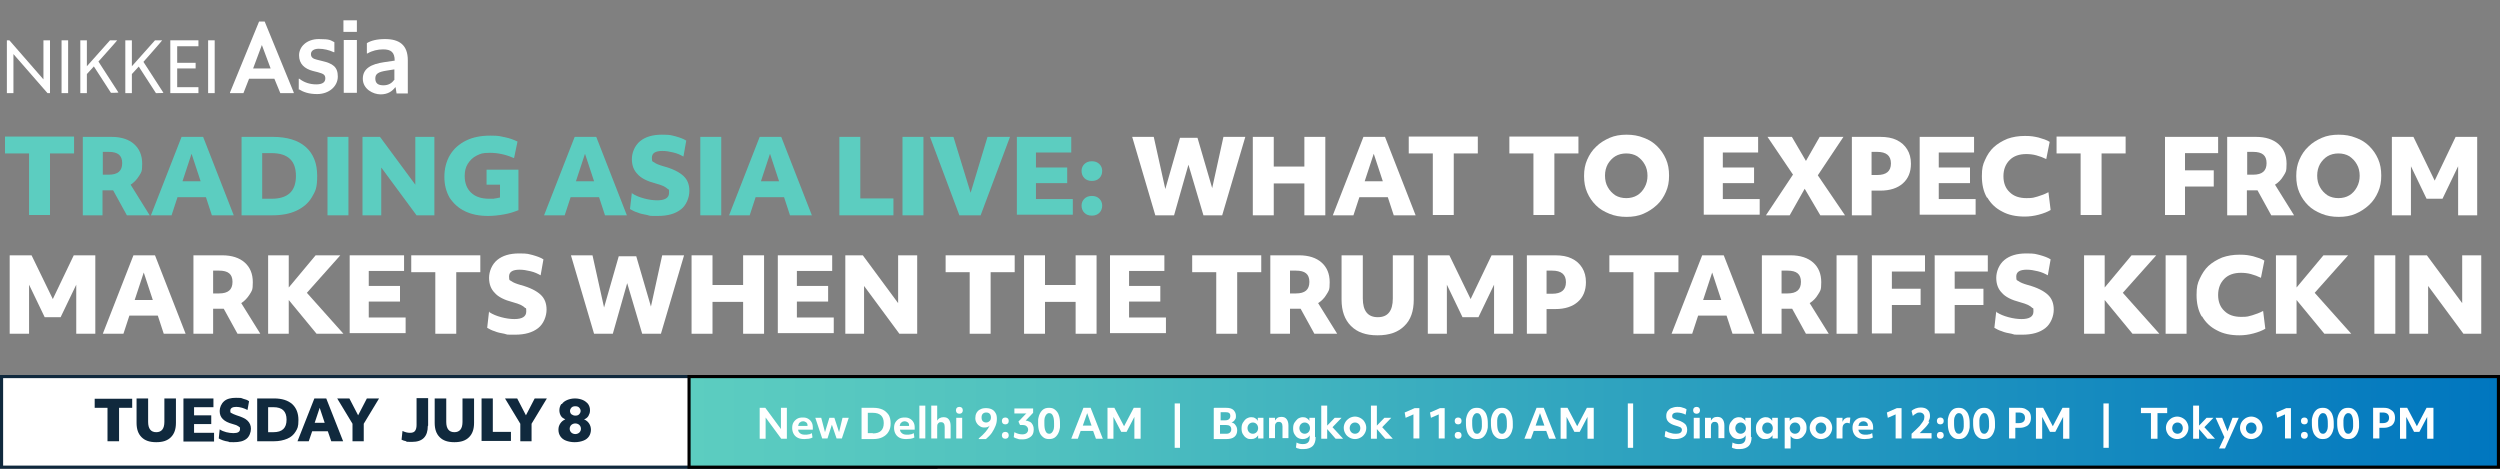 <?xml version="1.0" encoding="UTF-8"?>
<svg id="title" xmlns="http://www.w3.org/2000/svg" xmlns:xlink="http://www.w3.org/1999/xlink" version="1.1" viewBox="0 0 800 150">
  <rect x="0" y="0" width="800" height="150" fill="#808080" stroke="none"/>
  <!-- Generator: Adobe Illustrator 29.5.1, SVG Export Plug-In . SVG Version: 2.1.0 Build 141)  -->
  <defs>
    <style>
      .st0 {
        fill: #5ccdc0;
      }

      .st1 {
        fill: url(#_名称未設定グラデーション_9);
      }

      .st2 {
        fill: #fff;
      }

      .st3 {
        fill: #10293d;
      }
    </style>
    <linearGradient id="_名称未設定グラデーション_9" data-name="名称未設定グラデーション 9" x1="220.5" y1="135" x2="799.5" y2="135" gradientUnits="userSpaceOnUse">
      <stop offset="0" stop-color="#5ccdc0"/>
      <stop offset=".2" stop-color="#50c1bf"/>
      <stop offset=".5" stop-color="#30a4bf"/>
      <stop offset="1" stop-color="#0076bf"/>
    </linearGradient>
  </defs>
  <g>
    <rect class="st2" x=".5" y="120.5" width="299" height="29"/>
    <path class="st3" d="M299,121v28H1v-28h298M300,120H0v30h300v-30h0Z"/>
  </g>
  <g>
    <rect class="st1" x="220.5" y="120.5" width="579" height="29"/>
    <path d="M799,121v28H221v-28h578M800,120H220v30h580v-30h0Z"/>
  </g>
  <g>
    <path class="st0" d="M9.3,49.1H1.6v-5.4h22.1v5.4h-7.7v19.7h-6.7v-19.7Z"/>
    <path class="st0" d="M26.6,43.8h9.1c3.1,0,5.5.8,7.2,2.3,1.7,1.5,2.6,3.6,2.6,6.3s-.3,2.7-1,3.9c-.7,1.1-1.6,2.1-2.7,2.8l6.1,9.8h-7.3l-4.4-8h-3.4v8h-6.3v-25.1ZM34.8,55.9c2.9,0,4.3-1.2,4.3-3.7s-1.4-3.6-4.3-3.6h-1.9v7.3h1.8Z"/>
    <path class="st0" d="M58.1,43.8h6.9l9.8,25.1h-7l-1.9-5.8h-9.1l-1.9,5.8h-6.6l9.8-25.1ZM64.2,58l-2.9-8.8-2.9,8.8h5.8Z"/>
    <path class="st0" d="M77.3,43.8h10c4.6,0,8.1,1.1,10.5,3.2,2.5,2.2,3.7,5.3,3.7,9.3s-.6,4.9-1.7,6.8c-1.1,1.9-2.8,3.3-4.9,4.3s-4.7,1.5-7.8,1.5h-9.8v-25.1ZM86.9,63.6c5.2,0,7.8-2.4,7.8-7.3s-2.6-7.3-7.8-7.3h-3v14.6h3Z"/>
    <path class="st0" d="M104.8,43.8h6.7v25.1h-6.7v-25.1Z"/>
    <path class="st0" d="M115.9,43.8h5.7l11.3,15.3v-15.3h6.1v25.1h-5.7l-11.3-15.3v15.3h-6v-25.1Z"/>
    <path class="st0" d="M166,67.2c-1.4.6-3,1.1-4.7,1.4s-3.4.5-5.1.5c-2.9,0-5.3-.5-7.4-1.5-2.1-1-3.7-2.5-4.9-4.3-1.1-1.9-1.7-4.1-1.7-6.7s.6-5,1.8-7c1.2-2,2.9-3.5,5.1-4.6,2.2-1.1,4.8-1.6,7.8-1.6s3,.2,4.6.5c1.5.3,2.9.8,4.1,1.4l-1.1,5.3c-2.5-1.1-5.1-1.7-7.7-1.7s-3,.3-4.3.9c-1.2.6-2.1,1.5-2.8,2.6-.7,1.1-1,2.4-1,3.9,0,2.3.7,4.1,2.1,5.4,1.4,1.3,3.3,1.9,5.8,1.9s1.1,0,1.7-.1c.5,0,1.1-.2,1.7-.3v-4.1h-4.3v-4.8h10.2v12.9Z"/>
    <path class="st0" d="M183.9,43.8h6.9l9.8,25.1h-7l-1.9-5.8h-9.1l-1.9,5.8h-6.6l9.8-25.1ZM190.1,58l-2.9-8.8-2.9,8.8h5.8Z"/>
    <path class="st0" d="M202.3,61.9c1.1.7,2.3,1.2,3.8,1.6,1.5.4,2.9.6,4.2.6,2.5,0,3.8-.8,3.8-2.4s-.1-.9-.4-1.2c-.3-.3-.7-.6-1.3-.9-.6-.3-1.5-.6-2.6-.9-2.7-.7-4.7-1.7-5.8-3-1.2-1.2-1.8-2.8-1.8-4.8s.9-4.3,2.6-5.7c1.7-1.4,4-2.1,7-2.1s2.9.2,4.3.5c1.4.4,2.6.8,3.5,1.4l-.9,5.1c-.9-.5-1.9-1-3.2-1.3-1.2-.3-2.4-.5-3.5-.5-2.3,0-3.4.7-3.4,2.2s.3,1.1.8,1.5c.5.4,1.5.8,2.9,1.2,3,.8,5.1,1.9,6.4,3.1,1.3,1.2,1.9,2.8,1.9,4.8s-.9,4.5-2.7,5.9c-1.8,1.4-4.2,2.1-7.4,2.1s-2.2,0-3.4-.3c-1.1-.2-2.2-.4-3.1-.8-1-.3-1.7-.7-2.4-1.1l.6-5.3Z"/>
    <path class="st0" d="M224.1,43.8h6.7v25.1h-6.7v-25.1Z"/>
    <path class="st0" d="M243.1,43.8h6.9l9.8,25.1h-7l-1.9-5.8h-9.1l-1.9,5.8h-6.6l9.8-25.1ZM249.3,58l-2.9-8.8-2.9,8.8h5.8Z"/>
    <path class="st0" d="M268.6,43.8h6.7v19.7h10.6v5.4h-17.3v-25.1Z"/>
    <path class="st0" d="M288.8,43.8h6.7v25.1h-6.7v-25.1Z"/>
    <path class="st0" d="M297.7,43.8h7.4l5.5,17.9,5.4-17.9h7.2l-9.4,25.1h-6.8l-9.4-25.1Z"/>
    <path class="st0" d="M325.4,43.8h17.4v5h-11.3v4.8h10v5h-10v5.1h11.8v5h-17.9v-25.1Z"/>
    <path class="st0" d="M347,57c-.6-.6-.9-1.4-.9-2.3s.3-1.6.9-2.2c.6-.6,1.4-.9,2.4-.9s1.8.3,2.4.9c.6.6.9,1.3.9,2.2s-.3,1.7-.9,2.3c-.6.6-1.4.9-2.4.9s-1.8-.3-2.4-.9ZM347,68.1c-.6-.6-.9-1.4-.9-2.3s.3-1.6.9-2.2c.6-.6,1.4-.9,2.4-.9s1.8.3,2.4.9c.6.6.9,1.3.9,2.2s-.3,1.7-.9,2.3c-.6.6-1.4.9-2.4.9s-1.8-.3-2.4-.9Z"/>
    <path class="st2" d="M362.2,43.8h7l3.7,16.7,4.7-16.4h5.6l4.7,16.1,3.6-16.4h7l-7.4,25.1h-6l-4.8-16.2-4.6,16.2h-6l-7.4-25.1Z"/>
    <path class="st2" d="M400.9,43.8h6.7v9.5h9.8v-9.5h6.7v25.1h-6.7v-10.2h-9.8v10.2h-6.7v-25.1Z"/>
    <path class="st2" d="M436.3,43.8h6.9l9.8,25.1h-7l-1.9-5.8h-9.1l-1.9,5.8h-6.6l9.8-25.1ZM442.5,58l-2.9-8.8-2.9,8.8h5.8Z"/>
    <path class="st2" d="M458.5,49.1h-7.7v-5.4h22.1v5.4h-7.7v19.7h-6.7v-19.7Z"/>
    <path class="st2" d="M490.7,49.1h-7.7v-5.4h22.1v5.4h-7.7v19.7h-6.7v-19.7Z"/>
    <path class="st2" d="M520.5,69.4c-2,0-3.8-.3-5.5-1s-3.1-1.5-4.3-2.7c-1.2-1.2-2.1-2.5-2.8-4.1-.7-1.6-1-3.3-1-5.3s.3-3.6,1-5.2c.7-1.6,1.6-3,2.9-4.2,1.2-1.2,2.7-2.1,4.3-2.8,1.6-.7,3.4-1,5.4-1s3.8.3,5.5,1c1.7.6,3.1,1.5,4.3,2.7,1.2,1.2,2.1,2.5,2.8,4.1.7,1.6,1,3.3,1,5.3s-.3,3.6-1,5.2c-.7,1.6-1.6,3-2.9,4.2s-2.7,2.1-4.3,2.8c-1.6.7-3.4,1-5.4,1ZM527.2,56.3c0-1.4-.3-2.7-.9-3.7-.6-1.1-1.4-1.9-2.4-2.6-1-.6-2.2-.9-3.5-.9s-2.5.3-3.5.9-1.8,1.5-2.4,2.5c-.6,1.1-.9,2.3-.9,3.7s.3,2.7.9,3.7c.6,1.1,1.4,1.9,2.4,2.6,1,.6,2.2.9,3.5.9s2.5-.3,3.5-.9c1-.6,1.8-1.5,2.4-2.6.6-1.1.9-2.3.9-3.7Z"/>
    <path class="st2" d="M545.2,43.8h17.4v5h-11.3v4.8h10v5h-10v5.1h11.8v5h-17.9v-25.1Z"/>
    <path class="st2" d="M573.7,55.8l-8.1-12h7.8l4.5,7.7,4.4-7.7h7.6l-8.2,12.3,8.7,12.8h-7.9l-5-8.5-4.8,8.5h-7.6l8.7-13.1Z"/>
    <path class="st2" d="M592.6,43.8h9.1c2,0,3.8.3,5.2,1,1.5.7,2.6,1.7,3.4,3,.8,1.3,1.2,2.8,1.2,4.6,0,2.7-.9,4.8-2.6,6.3-1.7,1.5-4.1,2.3-7.2,2.3h-2.8v7.9h-6.3v-25.1ZM600.7,56c2.9,0,4.4-1.2,4.4-3.7s-1.5-3.7-4.4-3.7h-1.8v7.4h1.8Z"/>
    <path class="st2" d="M614.3,43.8h17.4v5h-11.3v4.8h10v5h-10v5.1h11.8v5h-17.9v-25.1Z"/>
    <path class="st2" d="M635.8,63.2c-1.1-1.9-1.6-4.2-1.6-6.8s.3-3.7,1-5.2c.7-1.6,1.6-3,2.8-4.1s2.7-2,4.4-2.7c1.7-.6,3.5-.9,5.6-.9s2.9.2,4.3.5c1.4.4,2.7.8,3.6,1.4l-1.1,5.5c-1-.5-2.1-.9-3.2-1.2-1.1-.3-2.2-.4-3.2-.4-2.2,0-4,.6-5.3,1.9-1.3,1.3-2,3-2,5.2s.7,3.9,2,5.1c1.3,1.3,3.1,1.9,5.4,1.9s2.2-.2,3.5-.5c1.3-.4,2.4-.8,3.5-1.4l.7,5.7c-1,.6-2.3,1.1-3.8,1.5-1.5.4-3,.6-4.5.6-2.8,0-5.2-.5-7.2-1.6-2-1-3.6-2.5-4.7-4.4Z"/>
    <path class="st2" d="M665.8,49.1h-7.7v-5.4h22.1v5.4h-7.7v19.7h-6.7v-19.7Z"/>
    <path class="st2" d="M692.7,43.8h17.1v5.2h-10.6v5.5h9.2v5.2h-9.2v9.1h-6.4v-25.1Z"/>
    <path class="st2" d="M712.8,43.8h9.1c3.1,0,5.5.8,7.2,2.3,1.7,1.5,2.6,3.6,2.6,6.3s-.3,2.7-1,3.9-1.6,2.1-2.7,2.8l6.1,9.8h-7.3l-4.4-8h-3.4v8h-6.3v-25.1ZM721,55.9c2.9,0,4.3-1.2,4.3-3.7s-1.4-3.6-4.3-3.6h-1.9v7.3h1.8Z"/>
    <path class="st2" d="M748.4,69.4c-2,0-3.8-.3-5.5-1s-3.1-1.5-4.3-2.7c-1.2-1.2-2.1-2.5-2.8-4.1-.7-1.6-1-3.3-1-5.3s.3-3.6,1-5.2c.7-1.6,1.6-3,2.9-4.2,1.2-1.2,2.7-2.1,4.3-2.8,1.6-.7,3.4-1,5.4-1s3.8.3,5.5,1c1.7.6,3.1,1.5,4.3,2.7,1.2,1.2,2.1,2.5,2.8,4.1.7,1.6,1,3.3,1,5.3s-.3,3.6-1,5.2c-.7,1.6-1.6,3-2.9,4.2s-2.7,2.1-4.3,2.8c-1.6.7-3.4,1-5.4,1ZM755.1,56.3c0-1.4-.3-2.7-.9-3.7-.6-1.1-1.4-1.9-2.4-2.6-1-.6-2.2-.9-3.5-.9s-2.5.3-3.5.9-1.8,1.5-2.4,2.5c-.6,1.1-.9,2.3-.9,3.7s.3,2.7.9,3.7c.6,1.1,1.4,1.9,2.4,2.6,1,.6,2.2.9,3.5.9s2.5-.3,3.5-.9c1-.6,1.8-1.5,2.4-2.6.6-1.1.9-2.3.9-3.7Z"/>
    <path class="st2" d="M765.3,43.8h7l6.8,14,6.7-14h6.9v25.1h-6.1v-15.7l-5,10.4h-5.1l-5-10.4v15.7h-6.1v-25.1Z"/>
    <path class="st2" d="M3.1,81.7h7l6.8,14,6.7-14h6.9v25.1h-6.1v-15.7l-5,10.4h-5.1l-5-10.4v15.7H3.1v-25.1Z"/>
    <path class="st2" d="M42.7,81.7h6.9l9.8,25.1h-7l-1.9-5.8h-9.1l-1.9,5.8h-6.6l9.8-25.1ZM48.9,96l-2.9-8.8-2.9,8.8h5.8Z"/>
    <path class="st2" d="M62,81.7h9.1c3.1,0,5.5.8,7.2,2.3,1.7,1.5,2.6,3.6,2.6,6.3s-.3,2.7-1,3.9c-.7,1.1-1.6,2.1-2.7,2.8l6.1,9.8h-7.3l-4.4-8h-3.4v8h-6.3v-25.1ZM70.1,93.9c2.9,0,4.3-1.2,4.3-3.7s-1.4-3.6-4.3-3.6h-1.9v7.3h1.8Z"/>
    <path class="st2" d="M85.8,81.7h6.6v10.3l8.6-10.3h7.9l-10.7,12,11.7,13.1h-8.6l-8.9-10.8v10.8h-6.6v-25.1Z"/>
    <path class="st2" d="M111.9,81.7h17.4v5h-11.3v4.8h10v5h-10v5.1h11.8v5h-17.9v-25.1Z"/>
    <path class="st2" d="M139.3,87.1h-7.7v-5.4h22.1v5.4h-7.7v19.7h-6.7v-19.7Z"/>
    <path class="st2" d="M156.6,99.9c1.1.7,2.3,1.2,3.8,1.6,1.5.4,2.9.6,4.2.6,2.5,0,3.8-.8,3.8-2.4s-.1-.9-.4-1.2c-.3-.3-.7-.6-1.3-.9-.6-.3-1.5-.6-2.6-.9-2.7-.7-4.7-1.7-5.8-3-1.2-1.2-1.8-2.8-1.8-4.8s.9-4.3,2.6-5.7,4-2.1,7-2.1,2.9.2,4.3.5c1.4.4,2.6.8,3.5,1.4l-.9,5.1c-.9-.5-1.9-1-3.2-1.3-1.2-.3-2.4-.5-3.5-.5-2.3,0-3.4.7-3.4,2.2s.3,1.1.8,1.5c.5.4,1.5.8,2.9,1.2,3,.8,5.1,1.9,6.4,3.1,1.3,1.2,1.9,2.8,1.9,4.8s-.9,4.5-2.7,5.9c-1.8,1.4-4.2,2.1-7.4,2.1s-2.2,0-3.4-.3c-1.1-.2-2.2-.4-3.1-.8-1-.3-1.7-.7-2.4-1.1l.6-5.3Z"/>
    <path class="st2" d="M182.6,81.7h7l3.7,16.7,4.7-16.4h5.6l4.7,16.1,3.6-16.4h7l-7.4,25.1h-6l-4.8-16.2-4.6,16.2h-6l-7.4-25.1Z"/>
    <path class="st2" d="M221.3,81.7h6.7v9.5h9.8v-9.5h6.7v25.1h-6.7v-10.2h-9.8v10.2h-6.7v-25.1Z"/>
    <path class="st2" d="M248.9,81.7h17.4v5h-11.3v4.8h10v5h-10v5.1h11.8v5h-17.9v-25.1Z"/>
    <path class="st2" d="M270.4,81.7h5.7l11.3,15.3v-15.3h6.1v25.1h-5.7l-11.3-15.3v15.3h-6v-25.1Z"/>
    <path class="st2" d="M310.3,87.1h-7.7v-5.4h22.1v5.4h-7.7v19.7h-6.7v-19.7Z"/>
    <path class="st2" d="M327.7,81.7h6.7v9.5h9.8v-9.5h6.7v25.1h-6.7v-10.2h-9.8v10.2h-6.7v-25.1Z"/>
    <path class="st2" d="M355.2,81.7h17.4v5h-11.3v4.8h10v5h-10v5.1h11.8v5h-17.9v-25.1Z"/>
    <path class="st2" d="M389.2,87.1h-7.7v-5.4h22.1v5.4h-7.7v19.7h-6.7v-19.7Z"/>
    <path class="st2" d="M406.6,81.7h9.1c3.1,0,5.5.8,7.2,2.3,1.7,1.5,2.6,3.6,2.6,6.3s-.3,2.7-1,3.9-1.6,2.1-2.7,2.8l6.1,9.8h-7.3l-4.4-8h-3.4v8h-6.3v-25.1ZM414.7,93.9c2.9,0,4.3-1.2,4.3-3.7s-1.4-3.6-4.3-3.6h-1.9v7.3h1.8Z"/>
    <path class="st2" d="M429.4,81.7h6.7v13.8c0,4,1.6,6,4.8,6s4.8-2,4.8-6v-13.8h6.7v14.2c0,3.7-1,6.5-3,8.4-2,2-4.8,3-8.6,3s-6.5-1-8.5-3c-2-2-3-4.8-3-8.4v-14.2Z"/>
    <path class="st2" d="M456.8,81.7h7l6.8,14,6.7-14h6.9v25.1h-6.1v-15.7l-5,10.4h-5.1l-5-10.4v15.7h-6.1v-25.1Z"/>
    <path class="st2" d="M488.6,81.7h9.1c2,0,3.8.3,5.2,1,1.5.7,2.6,1.7,3.4,3s1.2,2.8,1.2,4.6c0,2.7-.9,4.8-2.6,6.3-1.7,1.5-4.1,2.3-7.2,2.3h-2.8v7.9h-6.3v-25.1ZM496.7,94c2.9,0,4.4-1.2,4.4-3.7s-1.5-3.7-4.4-3.7h-1.8v7.4h1.8Z"/>
    <path class="st2" d="M522.7,87.1h-7.7v-5.4h22.1v5.4h-7.7v19.7h-6.7v-19.7Z"/>
    <path class="st2" d="M544.7,81.7h6.9l9.8,25.1h-7l-1.9-5.8h-9.1l-1.9,5.8h-6.6l9.8-25.1ZM550.8,96l-2.9-8.8-2.9,8.8h5.8Z"/>
    <path class="st2" d="M563.9,81.7h9.1c3.1,0,5.5.8,7.2,2.3,1.7,1.5,2.6,3.6,2.6,6.3s-.3,2.7-1,3.9-1.6,2.1-2.7,2.8l6.1,9.8h-7.3l-4.4-8h-3.4v8h-6.3v-25.1ZM572,93.9c2.9,0,4.3-1.2,4.3-3.7s-1.4-3.6-4.3-3.6h-1.9v7.3h1.8Z"/>
    <path class="st2" d="M587.7,81.7h6.7v25.1h-6.7v-25.1Z"/>
    <path class="st2" d="M598.9,81.7h17.1v5.2h-10.6v5.5h9.2v5.2h-9.2v9.1h-6.4v-25.1Z"/>
    <path class="st2" d="M619,81.7h17.1v5.2h-10.6v5.5h9.2v5.2h-9.2v9.1h-6.4v-25.1Z"/>
    <path class="st2" d="M638.9,99.9c1.1.7,2.3,1.2,3.8,1.6,1.5.4,2.9.6,4.2.6,2.5,0,3.8-.8,3.8-2.4s-.1-.9-.4-1.2c-.3-.3-.7-.6-1.3-.9-.6-.3-1.5-.6-2.6-.9-2.7-.7-4.7-1.7-5.8-3-1.2-1.2-1.8-2.8-1.8-4.8s.9-4.3,2.6-5.7c1.7-1.4,4-2.1,7-2.1s2.9.2,4.3.5c1.4.4,2.6.8,3.5,1.4l-.9,5.1c-.9-.5-1.9-1-3.2-1.3-1.2-.3-2.4-.5-3.5-.5-2.3,0-3.4.7-3.4,2.2s.3,1.1.8,1.5c.5.4,1.5.8,2.9,1.2,3,.8,5.1,1.9,6.4,3.1,1.3,1.2,1.9,2.8,1.9,4.8s-.9,4.5-2.7,5.9c-1.8,1.4-4.2,2.1-7.4,2.1s-2.2,0-3.4-.3c-1.1-.2-2.2-.4-3.1-.8-1-.3-1.7-.7-2.4-1.1l.6-5.3Z"/>
    <path class="st2" d="M666.9,81.7h6.6v10.3l8.6-10.3h7.9l-10.7,12,11.7,13.1h-8.6l-8.9-10.8v10.8h-6.6v-25.1Z"/>
    <path class="st2" d="M693,81.7h6.7v25.1h-6.7v-25.1Z"/>
    <path class="st2" d="M704.5,101.2c-1.1-1.9-1.6-4.2-1.6-6.8s.3-3.7,1-5.2,1.6-3,2.8-4.1,2.7-2,4.4-2.7c1.7-.6,3.5-.9,5.6-.9s2.9.2,4.3.5c1.4.4,2.7.8,3.6,1.4l-1.1,5.5c-1-.5-2.1-.9-3.2-1.2-1.1-.3-2.2-.4-3.2-.4-2.2,0-4,.6-5.3,1.9-1.3,1.3-2,3-2,5.2s.7,3.9,2,5.1c1.3,1.3,3.1,1.9,5.4,1.9s2.2-.2,3.5-.5c1.3-.4,2.4-.8,3.5-1.4l.7,5.7c-1,.6-2.3,1.1-3.8,1.5-1.5.4-3,.6-4.5.6-2.8,0-5.2-.5-7.2-1.6-2-1-3.6-2.5-4.7-4.4Z"/>
    <path class="st2" d="M728.3,81.7h6.6v10.3l8.6-10.3h7.9l-10.7,12,11.7,13.1h-8.6l-8.9-10.8v10.8h-6.6v-25.1Z"/>
    <path class="st2" d="M759.8,81.7h6.7v25.1h-6.7v-25.1Z"/>
    <path class="st2" d="M770.9,81.7h5.7l11.3,15.3v-15.3h6.1v25.1h-5.7l-11.3-15.3v15.3h-6v-25.1Z"/>
  </g>
  <g>
    <path class="st3" d="M34.5,130.5h-4.2v-2.9h12v2.9h-4.2v10.7h-3.7v-10.7Z"/>
    <path class="st3" d="M43.8,127.5h3.6v7.5c0,2.2.9,3.3,2.6,3.3s2.6-1.1,2.6-3.3v-7.5h3.7v7.8c0,2-.5,3.5-1.6,4.6-1.1,1.1-2.6,1.6-4.7,1.6s-3.6-.5-4.7-1.6c-1.1-1.1-1.6-2.6-1.6-4.6v-7.8Z"/>
    <path class="st3" d="M58.8,127.5h9.5v2.8h-6.2v2.6h5.5v2.8h-5.5v2.8h6.4v2.8h-9.8v-13.7Z"/>
    <path class="st3" d="M70.3,137.4c.6.4,1.3.7,2.1.9s1.6.3,2.3.3c1.4,0,2.1-.4,2.1-1.3s0-.5-.2-.6c-.1-.2-.4-.3-.7-.5-.3-.2-.8-.3-1.4-.5-1.5-.4-2.5-.9-3.2-1.6s-1-1.5-1-2.6.5-2.3,1.4-3.1c.9-.8,2.2-1.1,3.8-1.1s1.6,0,2.3.3c.8.2,1.4.4,1.9.8l-.5,2.8c-.5-.3-1.1-.5-1.7-.7-.7-.2-1.3-.3-1.9-.3-1.2,0-1.9.4-1.9,1.2s.1.6.4.8c.3.2.8.4,1.6.7,1.6.5,2.8,1,3.5,1.7.7.7,1.1,1.5,1.1,2.6s-.5,2.5-1.4,3.2c-1,.8-2.3,1.1-4.1,1.1s-1.2,0-1.8-.2c-.6-.1-1.2-.2-1.7-.4-.5-.2-1-.4-1.3-.6l.3-2.9Z"/>
    <path class="st3" d="M82.2,127.5h5.5c2.5,0,4.4.6,5.8,1.8,1.3,1.2,2,2.9,2,5.1s-.3,2.7-.9,3.7c-.6,1-1.5,1.8-2.7,2.3s-2.6.8-4.2.8h-5.4v-13.7ZM87.5,138.3c2.8,0,4.2-1.3,4.2-4s-1.4-4-4.2-4h-1.7v8h1.7Z"/>
    <path class="st3" d="M100.6,127.5h3.8l5.4,13.7h-3.8l-1.1-3.2h-5l-1.1,3.2h-3.6l5.4-13.7ZM103.9,135.3l-1.6-4.8-1.6,4.8h3.2Z"/>
    <path class="st3" d="M107.8,127.5h4l2.8,5.4,2.8-5.4h3.9l-4.9,8.1v5.6h-3.6v-5.6l-4.9-8.1Z"/>
    <path class="st3" d="M136.9,136.3c0,3.4-1.7,5.1-5,5.1s-1.3,0-1.9-.2c-.6-.1-1.1-.3-1.5-.5l.3-2.8c.8.4,1.6.6,2.4.6s1.3-.2,1.6-.6c.3-.4.5-1,.5-1.9v-8.6h3.7v8.8Z"/>
    <path class="st3" d="M139.2,127.5h3.6v7.5c0,2.2.9,3.3,2.6,3.3s2.6-1.1,2.6-3.3v-7.5h3.7v7.8c0,2-.5,3.5-1.6,4.6-1.1,1.1-2.6,1.6-4.7,1.6s-3.6-.5-4.7-1.6c-1.1-1.1-1.6-2.6-1.6-4.6v-7.8Z"/>
    <path class="st3" d="M154.1,127.5h3.6v10.7h5.8v2.9h-9.4v-13.7Z"/>
    <path class="st3" d="M161.5,127.5h4l2.8,5.4,2.8-5.4h3.9l-4.9,8.1v5.6h-3.6v-5.6l-4.9-8.1Z"/>
    <path class="st3" d="M179.8,129.3c.4-.6,1-1,1.7-1.3.7-.3,1.6-.5,2.5-.5s1.8.2,2.5.5c.7.3,1.3.8,1.7,1.3.4.6.6,1.2.6,2s-.2,1.2-.5,1.8c-.3.5-.8.9-1.4,1.1.7.3,1.2.7,1.6,1.3s.6,1.3.6,2-.2,1.5-.6,2.1c-.4.6-1,1.1-1.8,1.4s-1.7.5-2.8.5-2-.2-2.8-.5-1.4-.8-1.8-1.4c-.4-.6-.6-1.3-.6-2.1s.2-1.4.6-2,.9-1,1.6-1.3c-.6-.3-1.1-.6-1.4-1.1-.3-.5-.5-1.1-.5-1.8s.2-1.4.6-2ZM185.4,136c-.3-.3-.8-.5-1.3-.5s-1,.2-1.3.5-.5.7-.5,1.2.2.9.5,1.2c.3.3.8.5,1.3.5s1-.2,1.3-.5c.3-.3.5-.7.5-1.2s-.2-.9-.5-1.2ZM185.3,130.4c-.3-.3-.7-.4-1.2-.4s-.9.1-1.2.4c-.3.3-.5.7-.5,1.1s.2.9.5,1.1.7.4,1.2.4.9-.1,1.2-.4c.3-.3.5-.7.5-1.1s-.2-.8-.5-1.1Z"/>
  </g>
  <g>
    <path class="st2" d="M243.1,130.5h1.8l5,6.8v-6.8h1.9v9.9h-1.8l-5-6.8v6.8h-1.9v-9.9Z"/>
    <path class="st2" d="M257.4,140.5c-.8,0-1.5-.1-2.1-.4-.6-.3-1-.7-1.3-1.2-.3-.5-.5-1.2-.5-1.9s.1-1.3.4-1.8c.3-.5.7-.9,1.2-1.2s1.1-.4,1.8-.4,1.2.1,1.7.4.8.6,1.1,1.1c.3.5.4,1.1.4,1.7s0,.5,0,.7h-4.7c0,.5.3.9.7,1.2s.9.4,1.5.4.7,0,1.1-.1c.4,0,.7-.2,1.1-.4l.2,1.4c-.3.2-.7.3-1.2.4-.5,0-.9.1-1.4.1ZM255.9,135.2c-.3.3-.4.6-.5,1.1h3c0,0,0-.2,0-.3,0-.4-.2-.7-.5-.9s-.6-.3-.9-.3-.8.1-1,.4Z"/>
    <path class="st2" d="M260.8,133.7h2l1.2,4.6,1.4-4.6h1.6l1.5,4.6,1.1-4.6h2l-2.2,6.6h-1.7l-1.5-4.4-1.4,4.4h-1.7l-2.2-6.6Z"/>
    <path class="st2" d="M275.7,130.5h3.8c1.2,0,2.1.2,3,.6.8.4,1.4,1,1.9,1.7.4.7.6,1.6.6,2.7s-.2,1.9-.7,2.7c-.4.7-1.1,1.3-1.9,1.7s-1.8.6-3,.6h-3.7v-9.9ZM279.3,138.7c2.3,0,3.5-1.1,3.5-3.3s-1.2-3.3-3.5-3.3h-1.6v6.5h1.6Z"/>
    <path class="st2" d="M290,140.5c-.8,0-1.5-.1-2.1-.4-.6-.3-1-.7-1.3-1.2-.3-.5-.5-1.2-.5-1.9s.1-1.3.4-1.8c.3-.5.7-.9,1.2-1.2s1.1-.4,1.8-.4,1.2.1,1.7.4.8.6,1.1,1.1c.3.5.4,1.1.4,1.7s0,.5,0,.7h-4.7c0,.5.3.9.7,1.2s.9.4,1.5.4.7,0,1.1-.1c.4,0,.7-.2,1.1-.4l.2,1.4c-.3.2-.7.3-1.2.4-.5,0-.9.1-1.4.1ZM288.4,135.2c-.3.3-.4.6-.5,1.1h3c0,0,0-.2,0-.3,0-.4-.2-.7-.5-.9s-.6-.3-.9-.3-.8.1-1,.4Z"/>
    <path class="st2" d="M294.2,129.8h1.9v10.5h-1.9v-10.5Z"/>
    <path class="st2" d="M298,129.8h1.9v4.8c.2-.3.4-.6.8-.8.4-.2.7-.3,1.2-.3.8,0,1.3.2,1.7.7.4.5.6,1.2.6,2.1v4h-1.9v-3.7c0-1-.4-1.5-1.1-1.5s-.7.1-1,.4-.3.7-.3,1.2v3.6h-1.9v-10.5Z"/>
    <path class="st2" d="M306.2,132.1c-.2-.2-.3-.5-.3-.8s.1-.6.3-.8.5-.3.8-.3.6.1.8.3.3.5.3.8-.1.6-.3.8-.5.3-.8.3-.6-.1-.8-.3ZM306,133.7h1.9v6.6h-1.9v-6.6Z"/>
    <path class="st2" d="M313.2,140.3c1.7-1.4,2.9-2.8,3.5-4.1-.4.4-.9.6-1.6.6s-1.1-.1-1.5-.4c-.5-.3-.8-.6-1.1-1.1-.3-.5-.4-1-.4-1.5s.1-1.2.4-1.7c.3-.5.7-.9,1.2-1.1.5-.3,1.1-.4,1.8-.4s1.3.1,1.9.4.9.7,1.2,1.2.4,1.1.4,1.8-.1,1.4-.4,2.2c-.3.8-.7,1.5-1.2,2.3-.5.7-1.2,1.4-1.9,2h-2.3ZM314.1,133.6c0,.5.1.9.4,1.2s.7.4,1.1.4.8-.2,1.1-.5c.3-.3.4-.7.4-1.1s-.1-.9-.4-1.2c-.3-.3-.7-.4-1.1-.4s-.8.1-1.1.4-.4.7-.4,1.2Z"/>
    <path class="st2" d="M320.9,133.9c.2-.2.5-.3.8-.3s.6.1.8.3c.2.2.3.5.3.8s-.1.6-.3.8c-.2.2-.5.3-.8.3s-.6-.1-.8-.3-.3-.5-.3-.8.1-.6.3-.8ZM320.9,138.5c.2-.2.5-.3.8-.3s.6.1.8.3c.2.2.3.5.3.8s-.1.6-.3.8c-.2.2-.5.3-.8.3s-.6-.1-.8-.3c-.2-.2-.3-.5-.3-.8s.1-.6.3-.8Z"/>
    <path class="st2" d="M328.3,132.3h-3.7v-1.6h6v1.4l-2.4,2.5c.5,0,1,.2,1.4.4.4.2.7.6.9,1,.2.4.3.9.3,1.4s-.1,1.2-.4,1.7c-.3.5-.7.8-1.3,1.1-.6.3-1.2.4-2,.4s-1,0-1.5-.2c-.5-.1-.9-.3-1.2-.5l.2-1.6c.4.2.8.4,1.2.5.4.1.8.2,1.3.2s1-.1,1.4-.4c.3-.3.5-.6.5-1.1s-.2-.8-.5-1.1-.8-.4-1.3-.4-.3,0-.4,0c-.1,0-.3,0-.4,0l-.5-1.1,2.6-2.7Z"/>
    <path class="st2" d="M332.6,138.2c-.3-.8-.4-1.7-.4-2.7s0-.6,0-.9c0-.3,0-.6.1-.9.2-1,.6-1.8,1.2-2.4s1.3-.8,2.2-.8,1.4.2,1.9.6c.5.4,1,1,1.2,1.7.3.8.4,1.7.4,2.7s0,.6,0,.9c0,.3,0,.6-.1.9-.2,1-.6,1.8-1.2,2.4-.6.6-1.3.8-2.2.8s-1.4-.2-1.9-.6-1-1-1.2-1.7ZM337.3,136.5c0-.3,0-.6,0-1,0-1.1-.1-1.9-.4-2.5-.3-.6-.6-.8-1.2-.8s-1.1.5-1.4,1.5c0,.2-.1.5-.1.8,0,.3,0,.6,0,1,0,1.1.1,1.9.4,2.5.3.6.6.8,1.2.8s1.1-.5,1.4-1.5c0-.2.1-.5.1-.8Z"/>
    <path class="st2" d="M346.8,130.5h2.2l3.9,9.9h-2.2l-.9-2.5h-4l-.9,2.5h-2.1l3.9-9.9ZM349.3,136.2l-1.4-4-1.4,4h2.8Z"/>
    <path class="st2" d="M354.4,130.5h2.2l3.1,5.9,3.1-5.9h2.2v9.9h-2v-7l-2.5,4.8h-1.7l-2.5-4.8v7h-1.9v-9.9Z"/>
    <path class="st2" d="M375.9,129.1h1.7v14.2h-1.7v-14.2Z"/>
    <path class="st2" d="M388.6,130.5h3.7c1.1,0,1.9.2,2.4.7s.8,1.1.8,1.9-.1.9-.4,1.3c-.2.4-.6.6-1,.8.6.1,1,.4,1.3.9.3.4.5.9.5,1.6,0,.9-.3,1.6-.9,2.1-.6.5-1.5.7-2.6.7h-4v-9.9ZM392.1,134.5c1,0,1.6-.5,1.6-1.4s-.5-1.2-1.5-1.2h-1.6v2.6h1.6ZM392.4,138.8c.5,0,.9-.1,1.2-.4s.4-.6.4-1c0-1-.6-1.4-1.7-1.4h-1.9v2.8h2Z"/>
    <path class="st2" d="M404.4,140.3h-1.8v-1c-.5.8-1.2,1.2-2.2,1.2s-1.1-.1-1.6-.4-.8-.7-1.1-1.2c-.3-.5-.4-1.1-.4-1.8s.1-1.3.4-1.8.7-1,1.1-1.3c.5-.3,1-.5,1.6-.5s.9.1,1.2.3c.4.2.7.5.9.9v-1h1.8v6.6ZM402.1,138.3c.3-.3.5-.8.5-1.3s-.2-1-.5-1.3c-.3-.3-.7-.5-1.2-.5s-.9.2-1.2.5c-.3.3-.5.8-.5,1.3s.2,1,.5,1.3c.3.3.7.5,1.2.5s.9-.2,1.2-.5Z"/>
    <path class="st2" d="M406.2,133.7h1.8v.9c.2-.4.5-.7.8-.9s.8-.3,1.2-.3c.8,0,1.3.2,1.7.7.4.5.6,1.2.6,2.1v4h-1.9v-3.7c0-1-.4-1.5-1.1-1.5s-.7.1-1,.4-.3.7-.3,1.2v3.6h-1.9v-6.6Z"/>
    <path class="st2" d="M421,139.9c0,1.2-.3,2.2-.9,2.8-.6.6-1.6,1-2.8,1s-.6,0-1,0c-.3,0-.6-.1-.9-.2-.3,0-.5-.2-.7-.3l.2-1.6c.3.2.6.3,1,.4s.8.1,1.1.1c1.4,0,2.1-.7,2.1-2.1v-.7c-.2.4-.5.7-.9.9-.4.2-.8.3-1.3.3s-1.1-.1-1.6-.4c-.5-.3-.8-.7-1.1-1.2-.3-.5-.4-1.1-.4-1.8s.1-1.3.4-1.8.7-.9,1.1-1.3c.5-.3,1-.5,1.6-.5s.9.1,1.2.3c.4.2.7.5.9.9v-1h1.8v6.1ZM418.7,135.7c-.3-.3-.7-.5-1.2-.5s-.9.2-1.2.5c-.3.3-.5.8-.5,1.3s.2,1,.5,1.3c.3.3.7.5,1.2.5s.9-.2,1.2-.5c.3-.3.5-.8.5-1.3s-.2-1-.5-1.3Z"/>
    <path class="st2" d="M422.8,129.8h1.9v6.4l2.4-2.5h2.2l-2.9,3,3.4,3.7h-2.4l-2.7-3.1v3.1h-1.9v-10.5Z"/>
    <path class="st2" d="M433.6,140.5c-.7,0-1.3-.2-1.8-.5-.5-.3-1-.7-1.3-1.3-.3-.5-.5-1.1-.5-1.8s.2-1.3.5-1.8c.3-.5.7-.9,1.3-1.3.5-.3,1.2-.5,1.8-.5s1.3.2,1.8.5c.5.3,1,.7,1.3,1.3.3.5.5,1.1.5,1.8s-.2,1.3-.5,1.8-.7,1-1.3,1.3c-.5.3-1.1.5-1.8.5ZM434.8,135.7c-.3-.3-.7-.5-1.2-.5s-.9.2-1.2.5c-.3.3-.5.8-.5,1.3s.2,1,.5,1.3c.3.3.7.5,1.2.5s.9-.2,1.2-.5c.3-.3.5-.8.5-1.3s-.2-1-.5-1.3Z"/>
    <path class="st2" d="M438.7,129.8h1.9v6.4l2.4-2.5h2.2l-2.9,3,3.4,3.7h-2.4l-2.7-3.1v3.1h-1.9v-10.5Z"/>
    <path class="st2" d="M454.2,140.3h-1.9v-7.7l-2.5,1.1-.3-1.7,3.2-1.4h1.5v9.7Z"/>
    <path class="st2" d="M462.3,140.3h-1.9v-7.7l-2.5,1.1-.3-1.7,3.2-1.4h1.5v9.7Z"/>
    <path class="st2" d="M465.8,133.9c.2-.2.5-.3.8-.3s.6.1.8.3c.2.2.3.5.3.8s-.1.6-.3.8c-.2.2-.5.3-.8.3s-.6-.1-.8-.3c-.2-.2-.3-.5-.3-.8s.1-.6.3-.8ZM465.8,138.5c.2-.2.5-.3.8-.3s.6.1.8.3c.2.2.3.5.3.8s-.1.6-.3.8c-.2.2-.5.3-.8.3s-.6-.1-.8-.3c-.2-.2-.3-.5-.3-.8s.1-.6.3-.8Z"/>
    <path class="st2" d="M469.5,138.2c-.3-.8-.4-1.7-.4-2.7s0-.6,0-.9c0-.3,0-.6.1-.9.2-1,.6-1.8,1.2-2.4.6-.6,1.3-.8,2.2-.8s1.4.2,1.9.6c.5.4,1,1,1.2,1.7.3.8.4,1.7.4,2.7s0,.6,0,.9c0,.3,0,.6-.1.9-.2,1-.6,1.8-1.2,2.4-.6.6-1.3.8-2.2.8s-1.4-.2-1.9-.6c-.5-.4-1-1-1.2-1.7ZM474.2,136.5c0-.3,0-.6,0-1,0-1.1-.1-1.9-.4-2.5-.3-.6-.6-.8-1.2-.8s-1.1.5-1.4,1.5c0,.2-.1.5-.1.8,0,.3,0,.6,0,1,0,1.1.1,1.9.4,2.5.3.6.6.8,1.2.8s1.1-.5,1.4-1.5c0-.2.1-.5.1-.8Z"/>
    <path class="st2" d="M477.5,138.2c-.3-.8-.4-1.7-.4-2.7s0-.6,0-.9c0-.3,0-.6.1-.9.2-1,.6-1.8,1.2-2.4.6-.6,1.3-.8,2.2-.8s1.4.2,1.9.6c.5.4,1,1,1.2,1.7.3.8.4,1.7.4,2.7s0,.6,0,.9c0,.3,0,.6-.1.9-.2,1-.6,1.8-1.2,2.4-.6.6-1.3.8-2.2.8s-1.4-.2-1.9-.6c-.5-.4-1-1-1.2-1.7ZM482.2,136.5c0-.3,0-.6,0-1,0-1.1-.1-1.9-.4-2.5-.3-.6-.6-.8-1.2-.8s-1.1.5-1.4,1.5c0,.2-.1.5-.1.8,0,.3,0,.6,0,1,0,1.1.1,1.9.4,2.5.3.6.6.8,1.2.8s1.1-.5,1.4-1.5c0-.2.1-.5.1-.8Z"/>
    <path class="st2" d="M491.8,130.5h2.2l3.9,9.9h-2.2l-.9-2.5h-4l-.9,2.5h-2.1l3.9-9.9ZM494.2,136.2l-1.4-4-1.4,4h2.8Z"/>
    <path class="st2" d="M499.4,130.5h2.2l3.1,5.9,3.1-5.9h2.2v9.9h-2v-7l-2.5,4.8h-1.7l-2.5-4.8v7h-1.9v-9.9Z"/>
    <path class="st2" d="M520.9,129.1h1.7v14.2h-1.7v-14.2Z"/>
    <path class="st2" d="M533.3,138c.4.3.9.5,1.5.6.6.2,1.1.2,1.6.2s1-.1,1.3-.3.5-.5.5-.9,0-.4-.2-.6c-.1-.2-.3-.3-.6-.4-.3-.1-.7-.3-1.2-.4-1.1-.3-1.8-.7-2.3-1.2-.5-.5-.7-1.1-.7-1.8s.1-1.1.4-1.6c.3-.4.7-.8,1.2-1,.5-.2,1.2-.4,1.9-.4s1.1,0,1.6.2c.5.1,1,.3,1.4.6l-.3,1.7c-.4-.2-.8-.4-1.3-.5-.5-.1-.9-.2-1.4-.2s-.9.1-1.2.3c-.3.2-.4.5-.4.8s0,.4.1.5c0,.2.3.3.5.4.2.1.6.3,1,.4.8.2,1.4.5,1.9.8s.8.6,1,1,.3.8.3,1.3c0,.9-.3,1.7-1,2.2s-1.6.8-2.8.8-.8,0-1.3-.1c-.4,0-.8-.2-1.2-.3-.4-.1-.7-.3-.9-.4l.2-1.7Z"/>
    <path class="st2" d="M542.1,132.1c-.2-.2-.3-.5-.3-.8s.1-.6.3-.8c.2-.2.5-.3.8-.3s.6.1.8.3.3.5.3.8-.1.6-.3.8-.5.3-.8.3-.6-.1-.8-.3ZM542,133.7h1.9v6.6h-1.9v-6.6Z"/>
    <path class="st2" d="M545.7,133.7h1.8v.9c.2-.4.5-.7.8-.9s.8-.3,1.2-.3c.8,0,1.3.2,1.7.7.4.5.6,1.2.6,2.1v4h-1.9v-3.7c0-1-.4-1.5-1.1-1.5s-.7.1-1,.4-.3.7-.3,1.2v3.6h-1.9v-6.6Z"/>
    <path class="st2" d="M560.5,139.9c0,1.2-.3,2.2-.9,2.8s-1.6,1-2.8,1-.6,0-1,0c-.3,0-.6-.1-.9-.2-.3,0-.5-.2-.7-.3l.2-1.6c.3.2.6.3,1,.4s.8.1,1.1.1c1.4,0,2.1-.7,2.1-2.1v-.7c-.2.4-.5.7-.9.9-.4.2-.8.3-1.3.3s-1.1-.1-1.6-.4c-.5-.3-.8-.7-1.1-1.2-.3-.5-.4-1.1-.4-1.8s.1-1.3.4-1.8.7-.9,1.1-1.3c.5-.3,1-.5,1.6-.5s.9.1,1.2.3c.4.2.7.5.9.9v-1h1.8v6.1ZM558.2,135.7c-.3-.3-.7-.5-1.2-.5s-.9.2-1.2.5c-.3.3-.5.8-.5,1.3s.2,1,.5,1.3c.3.3.7.5,1.2.5s.9-.2,1.2-.5c.3-.3.5-.8.5-1.3s-.2-1-.5-1.3Z"/>
    <path class="st2" d="M569,140.3h-1.8v-1c-.5.8-1.2,1.2-2.2,1.2s-1.1-.1-1.6-.4-.8-.7-1.1-1.2c-.3-.5-.4-1.1-.4-1.8s.1-1.3.4-1.8.7-1,1.1-1.3c.5-.3,1-.5,1.6-.5s.9.1,1.2.3c.4.2.7.5.9.9v-1h1.8v6.6ZM566.8,138.3c.3-.3.5-.8.5-1.3s-.2-1-.5-1.3c-.3-.3-.7-.5-1.2-.5s-.9.2-1.2.5c-.3.3-.5.8-.5,1.3s.2,1,.5,1.3c.3.3.7.5,1.2.5s.9-.2,1.2-.5Z"/>
    <path class="st2" d="M570.9,133.7h1.8v1c.5-.8,1.2-1.2,2.3-1.2s1.1.1,1.6.4.8.7,1.1,1.2c.3.5.4,1.1.4,1.8s-.1,1.3-.4,1.8-.7,1-1.1,1.3c-.5.3-1,.5-1.6.5-.9,0-1.6-.3-2-1v4h-1.9v-9.8ZM575.6,138.3c.3-.3.5-.8.5-1.3s-.2-1-.5-1.3c-.3-.3-.7-.5-1.2-.5s-.9.2-1.2.5c-.3.3-.5.8-.5,1.3s.2,1,.5,1.3c.3.3.7.5,1.2.5s.9-.2,1.2-.5Z"/>
    <path class="st2" d="M582.7,140.5c-.7,0-1.3-.2-1.8-.5-.5-.3-1-.7-1.3-1.3-.3-.5-.5-1.1-.5-1.8s.2-1.3.5-1.8.7-.9,1.3-1.3c.5-.3,1.2-.5,1.8-.5s1.3.2,1.8.5c.5.3,1,.7,1.3,1.3.3.5.5,1.1.5,1.8s-.2,1.3-.5,1.8-.7,1-1.3,1.3c-.5.3-1.1.5-1.8.5ZM583.9,135.7c-.3-.3-.7-.5-1.2-.5s-.9.2-1.2.5c-.3.3-.5.8-.5,1.3s.2,1,.5,1.3c.3.3.7.5,1.2.5s.9-.2,1.2-.5c.3-.3.5-.8.5-1.3s-.2-1-.5-1.3Z"/>
    <path class="st2" d="M587.8,133.7h1.8v1.3c.2-.4.4-.8.7-1,.3-.2.7-.4,1.1-.4s.3,0,.4,0c.1,0,.3,0,.3.1l-.2,1.8c-.3-.1-.6-.2-.8-.2-.5,0-.8.2-1.1.5-.3.3-.4.8-.4,1.5v3h-1.9v-6.6Z"/>
    <path class="st2" d="M596.7,140.5c-.8,0-1.5-.1-2.1-.4-.6-.3-1-.7-1.3-1.2-.3-.5-.5-1.2-.5-1.9s.1-1.3.4-1.8c.3-.5.7-.9,1.2-1.2s1.1-.4,1.8-.4,1.2.1,1.7.4.8.6,1.1,1.1.4,1.1.4,1.7,0,.5,0,.7h-4.7c0,.5.3.9.7,1.2.4.3.9.4,1.5.4s.7,0,1.1-.1c.4,0,.7-.2,1.1-.4l.2,1.4c-.3.2-.7.3-1.2.4-.5,0-.9.1-1.4.1ZM595.2,135.2c-.3.3-.4.6-.5,1.1h3c0,0,0-.2,0-.3,0-.4-.2-.7-.5-.9-.2-.2-.6-.3-.9-.3s-.8.1-1,.4Z"/>
    <path class="st2" d="M608.5,140.3h-1.9v-7.7l-2.5,1.1-.3-1.7,3.2-1.4h1.5v9.7Z"/>
    <path class="st2" d="M617.4,135c-.3.6-.8,1.3-1.5,2-.2.2-.5.5-.8.8s-.6.6-.8.8h3.8v1.7h-6.4v-1.5c.6-.5,1-1,1.5-1.4.4-.4.8-.8,1.1-1.1.4-.5.7-.9.9-1.2.2-.3.4-.6.5-.9,0-.3.1-.5.1-.8,0-.4-.1-.7-.4-1-.2-.2-.6-.4-1-.4s-.8,0-1.2.3c-.4.2-.8.5-1.1.8l-.4-1.6c.4-.4.8-.6,1.3-.8s1.1-.3,1.6-.3c.9,0,1.7.2,2.2.7.6.5.8,1.2.8,2s-.2,1.2-.5,1.8Z"/>
    <path class="st2" d="M620.1,133.9c.2-.2.5-.3.8-.3s.6.1.8.3c.2.2.3.5.3.8s-.1.6-.3.8c-.2.2-.5.3-.8.3s-.6-.1-.8-.3c-.2-.2-.3-.5-.3-.8s.1-.6.3-.8ZM620.1,138.5c.2-.2.5-.3.8-.3s.6.1.8.3c.2.2.3.5.3.8s-.1.6-.3.8c-.2.2-.5.3-.8.3s-.6-.1-.8-.3c-.2-.2-.3-.5-.3-.8s.1-.6.3-.8Z"/>
    <path class="st2" d="M623.7,138.2c-.3-.8-.4-1.7-.4-2.7s0-.6,0-.9c0-.3,0-.6.1-.9.2-1,.6-1.8,1.2-2.4s1.3-.8,2.2-.8,1.4.2,1.9.6c.5.4,1,1,1.2,1.7.3.8.4,1.7.4,2.7s0,.6,0,.9c0,.3,0,.6-.1.9-.2,1-.6,1.8-1.2,2.4-.6.6-1.3.8-2.2.8s-1.4-.2-1.9-.6c-.5-.4-1-1-1.2-1.7ZM628.4,136.5c0-.3,0-.6,0-1,0-1.1-.1-1.9-.4-2.5-.3-.6-.6-.8-1.2-.8s-1.1.5-1.4,1.5c0,.2-.1.5-.1.8,0,.3,0,.6,0,1,0,1.1.1,1.9.4,2.5.3.6.6.8,1.2.8s1.1-.5,1.4-1.5c0-.2.1-.5.1-.8Z"/>
    <path class="st2" d="M631.8,138.2c-.3-.8-.4-1.7-.4-2.7s0-.6,0-.9c0-.3,0-.6.1-.9.2-1,.6-1.8,1.2-2.4s1.3-.8,2.2-.8,1.4.2,1.9.6c.5.4,1,1,1.2,1.7.3.8.4,1.7.4,2.7s0,.6,0,.9c0,.3,0,.6-.1.9-.2,1-.6,1.8-1.2,2.4-.6.6-1.3.8-2.2.8s-1.4-.2-1.9-.6c-.5-.4-1-1-1.2-1.7ZM636.5,136.5c0-.3,0-.6,0-1,0-1.1-.1-1.9-.4-2.5-.3-.6-.6-.8-1.2-.8s-1.1.5-1.4,1.5c0,.2-.1.5-.1.8,0,.3,0,.6,0,1,0,1.1.1,1.9.4,2.5.3.6.6.8,1.2.8s1.1-.5,1.4-1.5c0-.2.1-.5.1-.8Z"/>
    <path class="st2" d="M643,130.5h3.3c.7,0,1.4.1,1.9.4.5.3,1,.6,1.3,1.1.3.5.4,1.1.4,1.7s-.1,1.2-.4,1.7c-.3.5-.7.9-1.3,1.1-.6.3-1.2.4-2,.4h-1.3v3.4h-2v-9.9ZM646,135.4c1.3,0,2-.6,2-1.7s-.7-1.7-2-1.7h-1v3.4h1Z"/>
    <path class="st2" d="M651.6,130.5h2.2l3.1,5.9,3.1-5.9h2.2v9.9h-2v-7l-2.5,4.8h-1.7l-2.5-4.8v7h-2v-9.9Z"/>
    <path class="st2" d="M673.1,129.1h1.7v14.2h-1.7v-14.2Z"/>
    <path class="st2" d="M688.3,132.2h-3.2v-1.7h8.4v1.7h-3.1v8.2h-2.1v-8.2Z"/>
    <path class="st2" d="M696.7,140.5c-.7,0-1.3-.2-1.8-.5-.5-.3-1-.7-1.3-1.3-.3-.5-.5-1.1-.5-1.8s.2-1.3.5-1.8.7-.9,1.3-1.3c.5-.3,1.2-.5,1.8-.5s1.3.2,1.8.5c.5.3,1,.7,1.3,1.3.3.5.5,1.1.5,1.8s-.2,1.3-.5,1.8-.7,1-1.3,1.3c-.5.3-1.1.5-1.8.5ZM698,135.7c-.3-.3-.7-.5-1.2-.5s-.9.2-1.2.5c-.3.3-.5.8-.5,1.3s.2,1,.5,1.3c.3.3.7.5,1.2.5s.9-.2,1.2-.5c.3-.3.5-.8.5-1.3s-.2-1-.5-1.3Z"/>
    <path class="st2" d="M701.8,129.8h1.9v6.4l2.4-2.5h2.2l-2.9,3,3.4,3.7h-2.4l-2.7-3.1v3.1h-1.9v-10.5Z"/>
    <path class="st2" d="M712,143.5h-1.9l1.7-3.6-2.8-6.2h2.1l1.7,4.3,1.6-4.3h2l-4.4,9.8Z"/>
    <path class="st2" d="M720.4,140.5c-.7,0-1.3-.2-1.8-.5-.5-.3-1-.7-1.3-1.3-.3-.5-.5-1.1-.5-1.8s.2-1.3.5-1.8.7-.9,1.3-1.3c.5-.3,1.2-.5,1.8-.5s1.3.2,1.8.5c.5.3,1,.7,1.3,1.3.3.5.5,1.1.5,1.8s-.2,1.3-.5,1.8-.7,1-1.3,1.3c-.5.3-1.1.5-1.8.5ZM721.6,135.7c-.3-.3-.7-.5-1.2-.5s-.9.2-1.2.5c-.3.3-.5.8-.5,1.3s.2,1,.5,1.3c.3.3.7.5,1.2.5s.9-.2,1.2-.5c.3-.3.5-.8.5-1.3s-.2-1-.5-1.3Z"/>
    <path class="st2" d="M733.1,140.3h-1.9v-7.7l-2.5,1.1-.3-1.7,3.2-1.4h1.5v9.7Z"/>
    <path class="st2" d="M736.6,133.9c.2-.2.5-.3.8-.3s.6.1.8.3c.2.2.3.5.3.8s-.1.6-.3.8c-.2.2-.5.3-.8.3s-.6-.1-.8-.3c-.2-.2-.3-.5-.3-.8s.1-.6.3-.8ZM736.6,138.5c.2-.2.5-.3.8-.3s.6.1.8.3c.2.2.3.5.3.8s-.1.6-.3.8c-.2.2-.5.3-.8.3s-.6-.1-.8-.3c-.2-.2-.3-.5-.3-.8s.1-.6.3-.8Z"/>
    <path class="st2" d="M740.2,138.2c-.3-.8-.4-1.7-.4-2.7s0-.6,0-.9c0-.3,0-.6.1-.9.2-1,.6-1.8,1.2-2.4s1.3-.8,2.2-.8,1.4.2,1.9.6c.5.4,1,1,1.2,1.7.3.8.4,1.7.4,2.7s0,.6,0,.9c0,.3,0,.6-.1.9-.2,1-.6,1.8-1.2,2.4-.6.6-1.3.8-2.2.8s-1.4-.2-1.9-.6c-.5-.4-1-1-1.2-1.7ZM744.9,136.5c0-.3,0-.6,0-1,0-1.1-.1-1.9-.4-2.5-.3-.6-.6-.8-1.2-.8s-1.1.5-1.4,1.5c0,.2-.1.5-.1.8,0,.3,0,.6,0,1,0,1.1.1,1.9.4,2.5.3.6.6.8,1.2.8s1.1-.5,1.4-1.5c0-.2.1-.5.1-.8Z"/>
    <path class="st2" d="M748.3,138.2c-.3-.8-.4-1.7-.4-2.7s0-.6,0-.9c0-.3,0-.6.1-.9.2-1,.6-1.8,1.2-2.4s1.3-.8,2.2-.8,1.4.2,1.9.6c.5.4,1,1,1.2,1.7.3.8.4,1.7.4,2.7s0,.6,0,.9c0,.3,0,.6-.1.9-.2,1-.6,1.8-1.2,2.4-.6.6-1.3.8-2.2.8s-1.4-.2-1.9-.6c-.5-.4-1-1-1.2-1.7ZM753,136.5c0-.3,0-.6,0-1,0-1.1-.1-1.9-.4-2.5-.3-.6-.6-.8-1.2-.8s-1.1.5-1.4,1.5c0,.2-.1.5-.1.8,0,.3,0,.6,0,1,0,1.1.1,1.9.4,2.5.3.6.6.8,1.2.8s1.1-.5,1.4-1.5c0-.2.1-.5.1-.8Z"/>
    <path class="st2" d="M759.5,130.5h3.3c.7,0,1.4.1,1.9.4.5.3,1,.6,1.3,1.1.3.5.4,1.1.4,1.7s-.1,1.2-.4,1.7c-.3.5-.7.9-1.3,1.1-.6.3-1.2.4-2,.4h-1.3v3.4h-2v-9.9ZM762.5,135.4c1.3,0,2-.6,2-1.7s-.7-1.7-2-1.7h-1v3.4h1Z"/>
    <path class="st2" d="M768.1,130.5h2.2l3.1,5.9,3.1-5.9h2.2v9.9h-2v-7l-2.5,4.8h-1.7l-2.5-4.8v7h-2v-9.9Z"/>
  </g>
  <g id="_レイヤー_2" data-name="レイヤー_2">
    <g id="_レイヤー_3" data-name="レイヤー_3">
      <path class="st2" d="M15.2,29.8l-10.9-12.5v12.5h-2.1V12.9h.8l10.9,12.5v-12.5h2.1v16.9h-.8Z"/>
      <path class="st2" d="M19.7,12.9h2.1v16.9h-2.1V12.9Z"/>
      <path class="st2" d="M30,21.3l-2.2,2.4v6.1h-2.1V12.9h2.1v8.3l7.4-8.3h2.3c0,.1-6,6.8-6,6.8l6.4,9.9h0c0,.1-2.4.1-2.4.1l-5.5-8.5Z"/>
      <path class="st2" d="M44.4,21.3l-2.2,2.4v6.1h-2.1V12.9h2.1v8.3l7.4-8.3h2.3c0,.1-6,6.9-6,6.9l6.4,9.9h0c0,.1-2.4.1-2.4.1l-5.5-8.5Z"/>
      <path class="st2" d="M54.5,12.9h9v1.9h-6.8v5.3h5.9v1.8h-5.9v6h6.8v1.9h-9V12.9Z"/>
      <path class="st2" d="M66.6,12.9h2.1v16.9h-2.1V12.9Z"/>
      <path class="st2" d="M87.9,25.2h-8.2l-1.8,4.6h-4.3v-.2l9.3-22.7h1.8l9.3,22.7v.2h-4.3l-1.9-4.6ZM83.8,14.4l-2.8,7.5h5.6l-2.8-7.5Z"/>
      <path class="st2" d="M95.6,28.7v-3.5h.2c1.5,1.2,3.4,1.8,5.4,1.8s2.9-.7,2.9-1.9-.6-1.5-2.4-2l-1.6-.4c-2.6-.7-4.4-2.2-4.4-5s2.5-5.2,6.3-5.2,3.7.4,5,1v3.2h-.2c-1.5-.7-3.2-1.1-4.8-1.1s-2.5.7-2.5,1.7.6,1.5,1.9,1.8l1.6.4c3.5.8,5.1,1.9,5.1,5s-2.8,5.6-6.6,5.6c-2.8,0-4.5-.7-5.8-1.5Z"/>
      <path class="st2" d="M109.9,6.5h4.3v3.7h-4.3v-3.7ZM110,12.8h4.2v16.9h-4.2V12.8Z"/>
      <path class="st2" d="M126.5,27.9c-.9,1.2-2.3,2.3-4.7,2.3s-5.7-1.7-5.7-5,2.7-4.7,6.8-5.3l3.4-.5h0c0-2.7-1.2-3.6-3.7-3.6-1.7,0-3.5.4-5,1.3h-.2v-3.3c1.3-.8,3.2-1.3,5.8-1.3,4.6,0,7.3,1.9,7.3,6.8v10.6h-3.6l-.3-1.9ZM126.2,25.6v-3.4l-2.5.4c-2.6.4-3.6,1-3.6,2.5s.8,2.2,2.6,2.2c1.6,0,2.7-.7,3.4-1.7Z"/>
    </g>
  </g>
</svg>